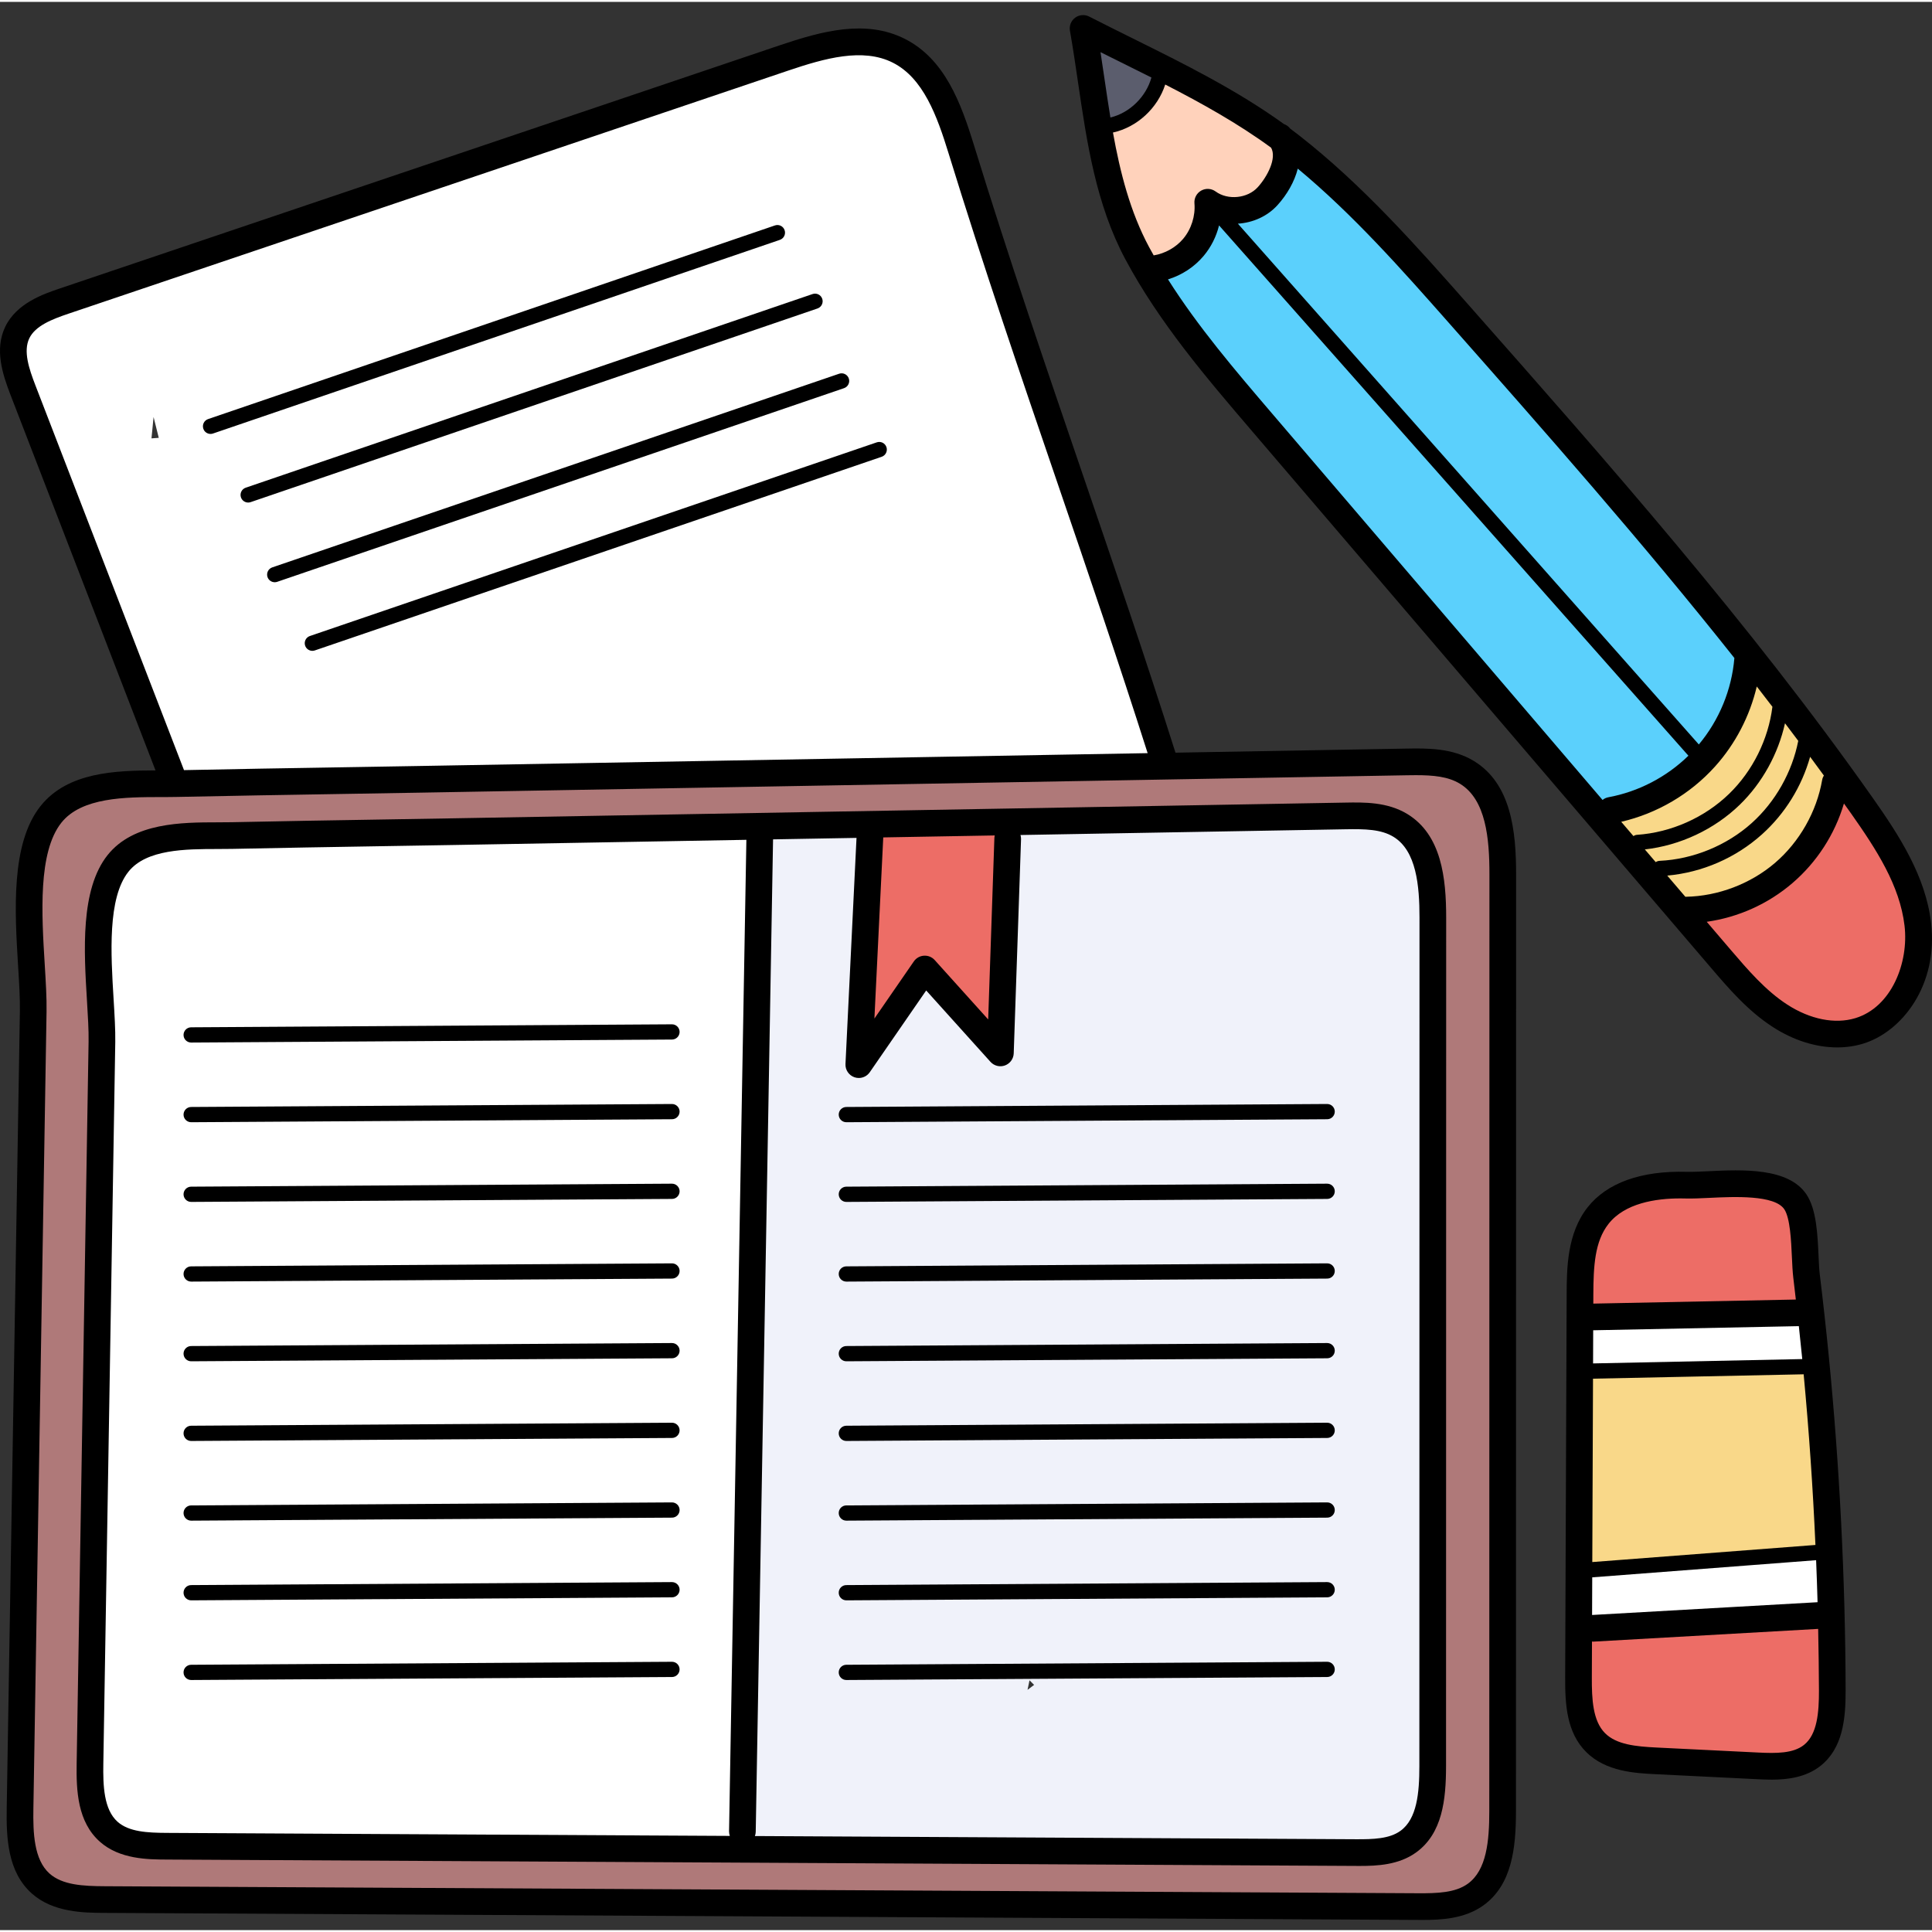 <svg xmlns="http://www.w3.org/2000/svg" height="511pt" version="1.1" viewBox="0 -3 511.999 511" width="511pt">
<rect x="0" y="-3" width="511.999" height="511" fill="#333333" stroke="none"/>
<g id="surface1">
<path d="M 298.84 10.547 L 298.504 10.379 C 296.68 9.484 294.836 8.566 292.98 7.637 L 287.77 5.035 L 288.676 10.789 C 288.984 12.75 289.273 14.703 289.559 16.641 L 289.723 17.758 C 290.23 21.242 290.734 24.656 291.309 28.133 L 291.832 31.309 L 294.965 30.562 C 301.098 29.098 306.348 23.984 308.031 17.836 L 308.68 15.469 L 306.488 14.363 C 303.934 13.074 301.379 11.809 298.84 10.547 Z M 298.84 10.547 " style=" stroke:none;fill-rule:nonzero;fill:rgb(35.686%,36.471%,42.745%);fill-opacity:1;" />
<path d="M 370.844 215.703 C 367.5 213.66 363.617 213.238 358.816 213.238 C 358.078 213.238 357.32 213.25 356.539 213.262 L 266.457 214.852 L 267.562 218.625 C 267.586 218.711 267.59 218.758 267.59 218.762 L 265.652 275.547 C 265.645 275.766 265.504 275.957 265.297 276.031 C 265.234 276.055 265.172 276.066 265.109 276.066 C 264.961 276.066 264.816 276.004 264.719 275.895 L 245.137 254.152 L 228.031 278.945 C 227.934 279.086 227.77 279.172 227.59 279.172 C 227.523 279.172 227.457 279.16 227.426 279.152 C 227.191 279.07 227.047 278.855 227.055 278.617 L 230.145 215.496 L 201.922 215.992 L 197.27 481.922 C 197.27 481.926 197.266 481.977 197.223 482.098 L 195.863 486.051 L 359.926 486.922 C 364.512 486.922 369.293 486.707 372.867 484.141 C 378.379 480.191 379.141 472.391 379.141 464.555 L 379.18 239.703 C 379.18 230.348 378.188 220.184 370.844 215.703 Z M 272.305 444.324 L 272.832 441.793 L 274.047 443.016 Z M 272.305 444.324 " style=" stroke:none;fill-rule:nonzero;fill:rgb(94.118%,94.902%,98.039%);fill-opacity:1;" />
<path d="M 386.219 80.094 C 373.711 65.926 360.781 51.273 345.844 38.883 L 342.184 35.844 L 341.02 40.457 C 340.305 43.293 338.598 46.344 336.332 48.84 C 334.266 51.129 331.172 52.57 327.852 52.789 L 324.223 53.027 L 321.504 49.957 L 320.145 55.531 C 319.527 58.066 318.328 60.434 316.668 62.395 C 314.594 64.875 311.82 66.699 308.648 67.672 L 304.895 68.824 L 306.996 72.145 C 315.137 85.012 325.102 96.656 334.738 107.918 L 424.289 212.633 L 426.551 210.84 C 426.629 210.781 426.711 210.738 426.762 210.73 C 435.25 209.168 443.34 204.973 449.547 198.918 L 450.188 198.289 L 450.273 198.387 L 451.109 197.391 L 451.59 196.922 L 451.547 196.871 L 452.512 195.715 C 458.281 188.809 461.871 180.078 462.617 171.129 L 462.719 169.945 L 461.98 169.016 C 437.508 138.176 411.434 108.648 386.219 80.094 Z M 386.219 80.094 " style=" stroke:none;fill-rule:nonzero;fill:rgb(35.686%,81.569%,98.824%);fill-opacity:1;" />
<path d="M 418.906 427.492 L 421.918 427.492 L 422.379 427.484 L 422.473 427.457 L 484.746 423.934 L 484.668 421.023 C 484.574 417.504 484.449 413.852 484.285 409.852 L 484.16 406.746 L 418.969 411.734 Z M 418.906 427.492 " style=" stroke:none;fill-rule:nonzero;fill:rgb(100%,100%,100%);fill-opacity:1;" />
<path d="M 419.168 360.883 L 481.441 359.59 L 480.586 356.168 C 480.297 353.328 480 350.469 479.691 347.609 L 479.402 344.93 L 476.711 344.93 C 476.613 344.93 476.52 344.934 476.426 344.945 L 419.219 346.102 Z M 419.168 360.883 " style=" stroke:none;fill-rule:nonzero;fill:rgb(100%,100%,100%);fill-opacity:1;" />
<path d="M 48.82 203.59 C 62.203 203.309 75.902 203.078 89.93 202.852 L 111.602 202.492 L 308.219 199.02 L 306.996 195.184 C 299.316 171.07 291.211 147.328 283.367 124.375 L 282.914 123.047 C 273.328 95.02 263.414 66.035 254.234 36.199 C 251 25.691 247.074 15.047 237.953 10.434 C 234.902 8.887 231.504 8.137 227.57 8.137 C 220.98 8.137 213.969 10.32 207.918 12.367 L 17.234 76.777 C 12.223 78.461 7.156 80.469 5.051 84.883 C 2.918 89.355 4.633 94.637 6.57 99.664 L 46.715 203.637 Z M 40.145 112.672 L 40.699 107.008 L 42.074 112.535 Z M 40.145 112.672 " style=" stroke:none;fill-rule:nonzero;fill:rgb(100%,100%,100%);fill-opacity:1;" />
<path d="M 120.129 217.434 L 97.188 217.816 C 85.48 218.008 73.375 218.207 61.488 218.461 C 60.25 218.492 58.945 218.492 57.559 218.492 C 48.559 218.512 37.355 218.543 31.695 225.641 C 25.422 233.516 26.352 248.965 27.105 261.48 C 27.348 265.355 27.598 269.363 27.551 272.613 L 24.379 463.906 C 24.277 470.285 24.559 477.434 29.176 481.531 C 32.969 484.91 38.441 485.211 44.184 485.23 L 197.613 486.055 L 196.25 482.062 C 196.211 481.949 196.211 481.902 196.211 481.883 L 200.852 216.008 Z M 120.129 217.434 " style=" stroke:none;fill-rule:nonzero;fill:rgb(100%,100%,100%);fill-opacity:1;" />
<path d="M 390.719 498.16 C 396.836 493.773 397.68 485.145 397.68 476.473 L 397.719 228.211 C 397.719 217.863 396.621 206.613 388.48 201.648 C 384.781 199.395 380.492 198.93 375.191 198.93 C 374.398 198.93 373.574 198.941 372.656 198.949 L 111.617 203.551 C 104.398 203.684 97.168 203.801 89.941 203.922 C 76.688 204.137 61.668 204.383 46.875 204.691 C 45.516 204.719 44.066 204.73 42.539 204.73 C 32.586 204.75 20.199 204.777 13.934 212.641 C 6.988 221.355 8.02 238.434 8.855 252.242 L 8.875 252.531 C 9.145 256.949 9.398 261.121 9.34 264.543 L 5.848 475.75 C 5.73 482.805 6.027 490.711 11.156 495.273 C 15.352 499 21.406 499.34 27.766 499.371 L 376.738 501.238 C 381.645 501.238 386.766 501 390.719 498.16 Z M 373.492 485.012 C 369.84 487.629 365.051 487.992 360.418 487.992 L 359.215 487.992 L 44.172 486.301 C 39.672 486.281 32.875 486.254 28.461 482.336 C 23.508 477.938 23.207 470.809 23.32 463.879 L 26.48 272.59 C 26.531 269.398 26.281 265.402 26.043 261.52 C 25.273 248.895 24.316 233.184 30.855 224.973 C 36.84 217.465 48.809 217.441 57.57 217.422 C 58.934 217.422 60.25 217.422 61.473 217.391 C 74.027 217.129 86.602 216.918 100.559 216.691 L 107.301 216.578 C 111.57 216.512 115.84 216.441 120.102 216.363 L 356.527 212.199 C 357.375 212.184 358.258 212.168 359.164 212.168 C 363.094 212.168 367.617 212.48 371.395 214.781 C 379.195 219.547 380.25 230.059 380.25 239.711 L 380.211 464.551 C 380.211 472.672 379.395 480.77 373.492 485.012 Z M 373.492 485.012 " style=" stroke:none;fill-rule:nonzero;fill:rgb(68.627%,47.451%,47.451%);fill-opacity:1;" />
<path d="M 339.16 33.609 L 338.633 33.219 C 328.977 26.152 318.348 20.43 310.168 16.234 L 307.023 14.621 L 305.941 17.984 C 304.23 23.305 299.664 27.508 294.305 28.691 L 291.488 29.312 L 291.996 32.152 C 293.605 41.113 296.18 52.758 301.867 63.391 C 302.285 64.156 302.703 64.91 303.133 65.66 L 304.164 67.48 L 306.223 67.141 C 309.961 66.531 313.473 64.547 315.871 61.699 C 318.508 58.559 319.875 54.234 319.527 50.133 C 319.512 49.926 319.617 49.73 319.801 49.625 C 319.883 49.578 319.973 49.559 320.062 49.559 C 320.141 49.559 320.262 49.574 320.379 49.66 C 322.203 50.996 324.555 51.734 326.996 51.734 C 330.348 51.734 333.465 50.418 335.543 48.125 C 338.055 45.359 342.109 38.879 339.477 34.176 Z M 339.16 33.609 " style=" stroke:none;fill-rule:nonzero;fill:rgb(100%,82.353%,73.333%);fill-opacity:1;" />
<path d="M 492.977 210.312 C 492.66 209.859 492.34 209.41 492.016 208.961 C 491.719 208.543 491.418 208.129 491.125 207.707 L 487.559 202.625 L 485.793 208.578 C 483.516 216.262 479.105 223.066 473.047 228.262 C 467.055 233.398 459.734 236.703 451.879 237.812 L 446.465 238.574 L 456.371 250.156 C 461.051 255.629 465.891 261.289 472.031 265.262 C 476.84 268.371 481.965 270.012 486.852 270.012 C 488.836 270.012 490.75 269.738 492.539 269.195 C 503.691 265.82 509.004 252.438 507.699 241.453 C 506.355 230.094 499.969 220.238 492.977 210.312 Z M 492.977 210.312 " style=" stroke:none;fill-rule:nonzero;fill:rgb(92.941%,42.745%,40%);fill-opacity:1;" />
<path d="M 484.762 425 L 422.25 428.543 C 422.227 428.539 418.902 428.219 418.902 428.219 L 418.848 441.09 C 418.828 447.363 419.145 453.828 423.223 457.922 C 427.016 461.727 432.789 462.309 438.871 462.609 L 465.836 463.938 C 466.895 463.992 468.152 464.043 469.418 464.043 C 472.695 464.043 476.852 463.727 479.949 461.27 C 484.441 457.688 485.051 451.102 485.039 444.516 C 485.031 439.512 484.961 434.145 484.828 428.105 Z M 484.762 425 " style=" stroke:none;fill-rule:nonzero;fill:rgb(92.941%,42.745%,40%);fill-opacity:1;" />
<path d="M 478.891 340.555 C 478.672 338.602 478.449 336.645 478.219 334.684 C 478.047 333.301 477.961 331.59 477.863 329.453 C 477.574 323.148 477.207 318.105 475.363 315.328 C 473.262 312.152 468.488 310.738 459.879 310.738 C 457.406 310.738 454.969 310.852 452.914 310.945 C 450.832 311.043 449.125 311.121 447.648 311.121 C 447.383 311.121 447.125 311.117 446.859 311.113 C 446.359 311.102 445.84 311.09 445.309 311.09 C 435.383 311.09 427.988 313.816 423.922 318.973 C 419.652 324.375 419.277 331.527 419.246 339.629 L 419.223 345.023 L 479.258 343.824 Z M 478.891 340.555 " style=" stroke:none;fill-rule:nonzero;fill:rgb(92.941%,42.745%,40%);fill-opacity:1;" />
<path d="M 245.086 252.762 C 245.242 252.762 245.375 252.824 245.48 252.941 L 264.625 274.191 C 264.625 274.191 266.52 218.684 266.52 218.664 L 267.527 214.832 L 231.211 215.473 L 228.223 276.789 L 244.629 253.008 C 244.73 252.863 244.879 252.777 245.086 252.762 Z M 245.086 252.762 " style=" stroke:none;fill-rule:nonzero;fill:rgb(92.941%,42.745%,40%);fill-opacity:1;" />
<path d="M 482.109 195.277 L 478.465 190.348 L 478.457 190.379 C 477.453 189.035 476.445 187.695 475.426 186.355 L 472.84 182.953 L 472.84 182.949 L 472.578 182.609 L 471.516 181.211 L 471.512 181.227 L 471.121 180.719 C 470.059 179.336 468.996 177.953 467.922 176.582 L 464.07 171.656 L 462.637 177.742 C 460.887 185.176 457.293 192.062 452.238 197.652 C 446.141 204.422 437.875 209.289 428.961 211.359 L 424.148 212.473 L 432.289 221.996 L 432.293 221.996 L 438.191 228.898 L 444.359 236.117 L 445.52 237.406 L 447.039 237.145 C 456.199 236.926 465.414 233.398 472.352 227.449 C 479.352 221.453 484.27 212.805 485.852 203.684 C 485.859 203.648 485.883 203.605 485.898 203.574 L 486.949 201.859 L 485.762 200.238 C 484.547 198.586 483.336 196.93 482.109 195.277 Z M 482.109 195.277 " style=" stroke:none;fill-rule:nonzero;fill:rgb(97.647%,84.706%,53.725%);fill-opacity:1;" />
<path d="M 480.977 360.422 L 480.715 357.645 L 419.172 358.922 L 418.957 413.699 L 484.234 408.703 L 484.105 405.801 C 483.434 390.637 482.383 375.371 480.977 360.422 Z M 480.977 360.422 " style=" stroke:none;fill-rule:nonzero;fill:rgb(97.647%,84.706%,53.725%);fill-opacity:1;" />
<path d="M 511.742 240.973 C 510.281 228.668 503.312 217.918 496.301 207.957 C 463.809 161.82 425.918 118.906 389.273 77.406 C 375.445 61.746 361.148 45.559 344.254 32.363 C 343.469 31.754 342.68 31.152 341.883 30.562 C 341.82 30.488 341.773 30.41 341.707 30.336 C 341.301 29.887 340.805 29.578 340.27 29.387 C 327.754 20.352 313.832 13.438 300.312 6.742 C 296.473 4.836 292.504 2.867 288.641 0.887 C 287.445 0.277 286.008 0.395 284.926 1.191 C 283.848 1.988 283.312 3.328 283.547 4.648 C 284.344 9.16 285.027 13.828 285.691 18.344 C 288.027 34.238 290.441 50.672 298.27 65.289 C 307.242 82.031 319.645 96.539 331.641 110.562 L 453.254 252.773 C 458.133 258.48 463.176 264.375 469.82 268.672 C 475.316 272.227 481.266 274.074 486.883 274.074 C 489.238 274.074 491.539 273.75 493.719 273.086 C 503.938 269.996 513.727 257.688 511.742 240.973 Z M 446.645 234.168 L 441.836 228.543 C 451.125 227.707 459.977 223.867 466.938 217.617 C 473.066 212.109 477.484 204.941 479.699 197.059 C 480.918 198.707 482.133 200.359 483.34 202.016 C 483.125 202.375 482.961 202.777 482.887 203.215 C 481.426 211.621 476.879 219.621 470.402 225.172 C 463.926 230.723 455.32 233.996 446.793 234.152 C 446.742 234.152 446.695 234.164 446.645 234.168 Z M 435.898 221.605 C 445.25 220.559 454.34 216.293 461.078 209.742 C 467.023 203.961 471.23 196.297 473.043 188.172 C 474.219 189.719 475.387 191.277 476.555 192.832 C 474.934 201.113 470.5 208.984 464.234 214.613 C 457.605 220.566 448.699 224.219 439.797 224.633 C 439.418 224.652 439.074 224.781 438.781 224.973 Z M 429.641 214.285 C 439.164 212.07 447.918 206.938 454.473 199.664 C 459.898 193.648 463.711 186.285 465.562 178.426 C 466.953 180.211 468.328 182.008 469.707 183.805 C 468.625 192.438 464.496 200.785 458.262 206.844 C 451.766 213.16 442.855 217.129 433.82 217.738 C 433.469 217.762 433.148 217.883 432.871 218.062 Z M 383.973 82.082 C 409.344 110.816 435.312 140.234 459.629 170.883 C 458.93 179.273 455.602 187.344 450.207 193.793 L 328.051 55.777 C 331.992 55.527 335.844 53.855 338.562 50.852 C 341.039 48.117 343.051 44.676 343.926 41.191 C 358.609 53.375 371.488 67.945 383.973 82.082 Z M 297.176 13.074 C 299.82 14.383 302.477 15.703 305.137 17.043 C 303.75 22.117 299.383 26.426 294.266 27.641 C 293.703 24.195 293.191 20.742 292.688 17.316 C 292.352 15.012 292.008 12.672 291.645 10.324 C 293.5 11.254 295.352 12.172 297.176 13.074 Z M 294.945 31.621 C 301.383 30.203 306.789 25.148 308.797 18.902 C 318.504 23.883 328.113 29.238 336.855 35.641 C 338.422 38.434 335.855 43.312 333.324 46.105 C 330.621 49.094 325.398 49.625 322.148 47.242 C 321.027 46.422 319.539 46.336 318.328 47.012 C 317.121 47.691 316.422 49.016 316.539 50.395 C 316.82 53.715 315.711 57.223 313.562 59.773 C 311.613 62.09 308.738 63.691 305.738 64.18 C 305.32 63.438 304.902 62.699 304.504 61.949 C 299.504 52.621 296.848 42.203 294.945 31.621 Z M 309.531 70.539 C 313.184 69.418 316.5 67.266 318.973 64.324 C 320.945 61.977 322.336 59.191 323.062 56.238 L 447.445 196.77 C 441.648 202.43 434.207 206.312 426.219 207.785 C 425.637 207.891 425.121 208.148 424.688 208.492 L 337.016 105.973 C 327.402 94.73 317.523 83.172 309.531 70.539 Z M 491.672 266.324 C 486.277 267.957 479.715 266.652 473.66 262.738 C 467.879 259 463.176 253.5 458.625 248.184 L 452.301 240.785 C 460.645 239.605 468.555 236.066 475 230.539 C 481.508 224.961 486.246 217.598 488.664 209.434 C 489.281 210.301 489.906 211.16 490.52 212.031 C 497.281 221.633 503.453 231.133 504.719 241.805 C 505.879 251.562 501.316 263.402 491.672 266.324 Z M 491.672 266.324 " style=" stroke:none;fill-rule:nonzero;fill:rgb(0%,0%,0%);fill-opacity:1;" />
<path d="M 372.965 212.227 C 367.676 209 361.461 209.105 356.465 209.199 L 120.051 213.363 C 113.539 213.477 107.023 213.586 100.508 213.691 C 87.695 213.898 74.441 214.117 61.406 214.395 C 60.195 214.422 58.906 214.422 57.574 214.426 C 48.215 214.441 35.395 214.465 28.512 223.105 C 21.246 232.223 22.246 248.578 23.051 261.719 C 23.297 265.742 23.527 269.543 23.477 272.547 L 20.316 463.832 C 20.195 471.117 20.562 479.328 26.473 484.578 C 31.715 489.238 39.203 489.277 44.156 489.301 L 359.199 490.988 C 359.594 490.988 360.004 490.992 360.422 490.992 C 364.926 490.992 370.648 490.742 375.238 487.449 C 382.246 482.426 383.211 473.473 383.215 464.547 L 383.25 239.707 C 383.25 229.223 382.031 217.758 372.965 212.227 Z M 234.07 218.422 L 263.617 217.902 C 263.562 218.133 263.527 218.371 263.52 218.617 L 261.879 266.664 L 247.707 250.93 C 246.98 250.125 245.941 249.699 244.852 249.77 C 243.77 249.836 242.785 250.398 242.172 251.289 L 231.727 266.426 Z M 31.164 479.293 C 27.496 476.035 27.289 469.664 27.383 463.949 L 30.547 272.664 C 30.598 269.387 30.359 265.453 30.105 261.293 C 29.375 249.355 28.469 234.504 34.043 227.508 C 38.805 221.527 49.219 221.512 57.586 221.496 C 58.969 221.492 60.305 221.492 61.559 221.465 C 74.578 221.188 87.82 220.969 100.625 220.758 C 107.145 220.652 113.66 220.547 120.176 220.434 L 197.797 219.062 L 193.207 481.828 C 193.203 482.254 193.281 482.656 193.41 483.035 L 44.195 482.234 C 39.043 482.207 34.168 481.961 31.164 479.293 Z M 376.145 464.547 C 376.145 471.59 375.535 478.539 371.117 481.707 C 368.207 483.797 364.016 483.945 359.238 483.918 L 200.059 483.07 C 200.184 482.719 200.266 482.348 200.273 481.953 L 204.867 218.938 L 226.984 218.547 L 224.062 278.469 C 223.984 280.047 224.965 281.484 226.461 281.992 C 226.832 282.117 227.215 282.176 227.59 282.176 C 228.73 282.176 229.828 281.625 230.5 280.648 L 245.449 258.984 L 262.484 277.898 C 263.449 278.969 264.969 279.348 266.32 278.855 C 267.676 278.359 268.594 277.094 268.645 275.652 L 270.586 218.863 C 270.598 218.484 270.535 218.129 270.438 217.785 L 356.59 216.266 C 361.777 216.176 366.008 216.262 369.281 218.262 C 375.363 221.973 376.18 231.188 376.18 239.707 Z M 376.145 464.547 " style=" stroke:none;fill-rule:nonzero;fill:rgb(0%,0%,0%);fill-opacity:1;" />
<path d="M 390.605 198.18 C 384.863 194.672 378.055 194.789 372.586 194.887 L 311.512 195.965 C 303.523 170.758 295.062 146.008 286.871 122.062 C 277.262 93.953 267.324 64.895 258.117 34.996 C 254.625 23.652 250.332 12.129 239.793 6.801 C 229.406 1.551 217.711 4.77 206.617 8.512 L 15.93 72.922 C 11.613 74.379 4.387 76.816 1.375 83.129 C -1.453 89.066 0.617 95.535 2.777 101.133 L 41.215 200.668 C 30.633 200.699 17.938 201.086 10.75 210.105 C 2.816 220.062 3.914 238.047 4.797 252.496 C 5.07 256.941 5.328 261.145 5.27 264.477 L 1.781 475.688 C 1.648 483.648 2.043 492.621 8.453 498.312 C 14.141 503.367 22.324 503.41 27.738 503.438 L 375.602 505.297 C 376.039 505.301 376.484 505.305 376.945 505.305 C 381.871 505.305 388.121 505.031 393.094 501.461 C 400.695 496.008 401.746 486.23 401.746 476.477 L 401.785 228.207 C 401.789 216.734 400.461 204.191 390.605 198.18 Z M 7.758 86.172 C 9.348 82.836 13.781 81.105 18.191 79.617 L 208.883 15.211 C 218.551 11.945 228.66 9.094 236.605 13.109 C 244.672 17.188 248.316 27.188 251.363 37.078 C 260.602 67.078 270.559 96.191 280.184 124.348 C 288.141 147.617 296.355 171.656 304.137 196.094 L 111.543 199.488 C 104.32 199.613 97.102 199.734 89.879 199.852 C 76.402 200.07 62.488 200.301 48.762 200.59 L 9.371 98.586 C 7.668 94.168 6.137 89.57 7.758 86.172 Z M 394.676 476.473 C 394.676 484.344 393.984 492.125 388.973 495.719 C 385.668 498.09 380.969 498.27 375.637 498.23 L 27.777 496.371 C 22.016 496.34 16.559 496.062 13.145 493.027 C 8.977 489.324 8.742 482.195 8.848 475.805 L 12.336 264.59 C 12.398 260.984 12.133 256.652 11.852 252.062 C 11.043 238.824 10.039 222.344 16.277 214.508 C 21.652 207.77 33.246 207.746 42.562 207.73 C 44.09 207.727 45.559 207.727 46.941 207.695 C 61.289 207.387 75.883 207.152 89.992 206.918 C 97.219 206.801 104.445 206.684 111.668 206.555 L 372.711 201.957 C 373.559 201.941 374.383 201.93 375.188 201.93 C 379.863 201.93 383.77 202.285 386.922 204.211 C 393.793 208.406 394.719 218.695 394.715 228.207 Z M 394.676 476.473 " style=" stroke:none;fill-rule:nonzero;fill:rgb(0%,0%,0%);fill-opacity:1;" />
<path d="M 482.254 334.195 C 482.098 332.922 482.02 331.172 481.934 329.316 C 481.672 323.559 481.375 317.035 478.758 313.078 C 473.988 305.867 461.695 306.453 452.719 306.883 C 450.547 306.988 448.496 307.086 447.004 307.043 C 434.934 306.711 425.852 309.957 420.73 316.453 C 415.242 323.406 415.207 332.773 415.18 339.609 L 414.785 441.074 C 414.758 448.207 415.164 455.605 420.352 460.801 C 425.566 466.027 433.449 466.414 438.668 466.672 L 465.633 468.004 C 466.797 468.059 468.105 468.125 469.504 468.125 C 473.676 468.125 478.59 467.543 482.477 464.453 C 488.34 459.793 489.129 452.109 489.109 444.504 C 489.031 415.027 487.527 385.203 484.641 355.859 C 483.934 348.66 483.129 341.371 482.254 334.195 Z M 421.957 414.512 L 481.289 409.965 C 481.438 413.68 481.566 417.391 481.672 421.102 L 421.973 424.484 C 421.953 424.484 421.938 424.492 421.918 424.492 Z M 476.707 347.93 C 477.016 350.809 477.324 353.688 477.605 356.547 C 477.609 356.59 477.613 356.629 477.617 356.668 L 422.18 357.82 L 422.211 349.035 L 476.586 347.945 C 476.629 347.945 476.664 347.934 476.707 347.93 Z M 422.164 361.863 L 477.988 360.703 C 479.395 375.703 480.438 390.812 481.109 405.93 L 421.973 410.461 Z M 426.281 320.832 C 430.602 315.352 438.734 314.09 445.312 314.09 C 445.82 314.09 446.316 314.098 446.805 314.113 C 448.562 314.156 450.746 314.059 453.059 313.945 C 459.512 313.637 470.309 313.121 472.863 316.977 C 474.402 319.305 474.676 325.277 474.871 329.637 C 474.965 331.629 475.051 333.512 475.234 335.051 C 475.473 336.988 475.688 338.941 475.914 340.891 L 422.242 341.969 L 422.25 339.637 C 422.277 332.105 422.602 325.492 426.281 320.832 Z M 478.074 458.922 C 475.215 461.195 470.723 461.176 465.98 460.941 L 439.016 459.613 C 433.547 459.344 428.387 458.848 425.352 455.809 C 422.086 452.531 421.832 446.746 421.852 441.102 L 421.891 431.52 C 421.984 431.527 422.074 431.547 422.168 431.547 C 422.234 431.547 422.305 431.547 422.371 431.543 L 481.832 428.172 C 481.941 433.629 482.023 439.082 482.039 444.523 C 482.055 450.352 481.582 456.129 478.074 458.922 Z M 478.074 458.922 " style=" stroke:none;fill-rule:nonzero;fill:rgb(0%,0%,0%);fill-opacity:1;" />
<path d="M 178.082 267.953 C 178.078 267.953 178.07 267.953 178.066 267.953 L 50.648 268.746 C 49.535 268.754 48.637 269.664 48.641 270.781 C 48.648 271.891 49.551 272.785 50.664 272.785 C 50.668 272.785 50.672 272.785 50.676 272.785 L 178.094 271.992 C 179.207 271.984 180.105 271.074 180.102 269.961 C 180.094 268.848 179.188 267.953 178.082 267.953 Z M 178.082 267.953 " style=" stroke:none;fill-rule:nonzero;fill:rgb(0%,0%,0%);fill-opacity:1;" />
<path d="M 178.082 289.07 C 178.078 289.07 178.07 289.07 178.066 289.07 L 50.648 289.863 C 49.535 289.871 48.637 290.781 48.641 291.895 C 48.648 293.004 49.551 293.902 50.664 293.902 C 50.668 293.902 50.672 293.902 50.676 293.902 L 178.094 293.109 C 179.207 293.102 180.105 292.191 180.102 291.074 C 180.094 289.965 179.188 289.07 178.082 289.07 Z M 178.082 289.07 " style=" stroke:none;fill-rule:nonzero;fill:rgb(0%,0%,0%);fill-opacity:1;" />
<path d="M 178.082 310.188 C 178.078 310.188 178.07 310.188 178.066 310.188 L 50.648 310.98 C 49.535 310.988 48.637 311.898 48.641 313.012 C 48.648 314.121 49.551 315.02 50.664 315.02 C 50.668 315.02 50.672 315.02 50.676 315.02 L 178.094 314.227 C 179.207 314.219 180.105 313.309 180.102 312.191 C 180.094 311.082 179.188 310.188 178.082 310.188 Z M 178.082 310.188 " style=" stroke:none;fill-rule:nonzero;fill:rgb(0%,0%,0%);fill-opacity:1;" />
<path d="M 178.082 331.301 C 178.078 331.301 178.07 331.301 178.066 331.301 L 50.648 332.098 C 49.535 332.105 48.637 333.016 48.641 334.129 C 48.648 335.238 49.551 336.137 50.664 336.137 C 50.668 336.137 50.672 336.137 50.676 336.137 L 178.094 335.34 C 179.207 335.336 180.105 334.426 180.102 333.309 C 180.094 332.199 179.188 331.301 178.082 331.301 Z M 178.082 331.301 " style=" stroke:none;fill-rule:nonzero;fill:rgb(0%,0%,0%);fill-opacity:1;" />
<path d="M 178.082 352.418 C 178.078 352.418 178.07 352.418 178.066 352.418 L 50.648 353.215 C 49.535 353.223 48.637 354.133 48.641 355.246 C 48.648 356.355 49.551 357.254 50.664 357.254 C 50.668 357.254 50.672 357.254 50.676 357.254 L 178.094 356.457 C 179.207 356.453 180.105 355.543 180.102 354.426 C 180.094 353.316 179.188 352.418 178.082 352.418 Z M 178.082 352.418 " style=" stroke:none;fill-rule:nonzero;fill:rgb(0%,0%,0%);fill-opacity:1;" />
<path d="M 178.082 373.535 C 178.078 373.535 178.07 373.535 178.066 373.535 L 50.648 374.332 C 49.531 374.34 48.633 375.25 48.641 376.363 C 48.648 377.473 49.551 378.371 50.66 378.371 C 50.664 378.371 50.668 378.371 50.676 378.371 L 178.094 377.574 C 179.207 377.57 180.105 376.66 180.098 375.543 C 180.094 374.434 179.188 373.535 178.082 373.535 Z M 178.082 373.535 " style=" stroke:none;fill-rule:nonzero;fill:rgb(0%,0%,0%);fill-opacity:1;" />
<path d="M 178.082 394.652 C 178.078 394.652 178.07 394.652 178.066 394.652 L 50.648 395.449 C 49.535 395.457 48.637 396.367 48.641 397.48 C 48.648 398.59 49.551 399.488 50.664 399.488 C 50.668 399.488 50.672 399.488 50.676 399.488 L 178.094 398.691 C 179.207 398.688 180.105 397.777 180.102 396.66 C 180.094 395.547 179.188 394.652 178.082 394.652 Z M 178.082 394.652 " style=" stroke:none;fill-rule:nonzero;fill:rgb(0%,0%,0%);fill-opacity:1;" />
<path d="M 178.082 415.77 C 178.078 415.77 178.07 415.77 178.066 415.77 L 50.648 416.566 C 49.535 416.57 48.637 417.48 48.641 418.598 C 48.648 419.707 49.551 420.605 50.664 420.605 C 50.668 420.605 50.672 420.605 50.676 420.605 L 178.094 419.809 C 179.207 419.801 180.105 418.891 180.102 417.777 C 180.094 416.664 179.188 415.77 178.082 415.77 Z M 178.082 415.77 " style=" stroke:none;fill-rule:nonzero;fill:rgb(0%,0%,0%);fill-opacity:1;" />
<path d="M 351.707 289.07 C 351.703 289.07 351.699 289.07 351.695 289.07 L 224.277 289.863 C 223.16 289.871 222.262 290.781 222.27 291.895 C 222.277 293.004 223.18 293.902 224.289 293.902 C 224.293 293.902 224.297 293.902 224.301 293.902 L 351.719 293.109 C 352.836 293.102 353.734 292.191 353.727 291.074 C 353.719 289.965 352.816 289.07 351.707 289.07 Z M 351.707 289.07 " style=" stroke:none;fill-rule:nonzero;fill:rgb(0%,0%,0%);fill-opacity:1;" />
<path d="M 351.707 310.188 C 351.703 310.188 351.699 310.188 351.695 310.188 L 224.277 310.98 C 223.16 310.988 222.262 311.898 222.27 313.012 C 222.277 314.121 223.18 315.02 224.289 315.02 C 224.293 315.02 224.297 315.02 224.301 315.02 L 351.719 314.227 C 352.836 314.219 353.734 313.309 353.727 312.191 C 353.719 311.082 352.816 310.188 351.707 310.188 Z M 351.707 310.188 " style=" stroke:none;fill-rule:nonzero;fill:rgb(0%,0%,0%);fill-opacity:1;" />
<path d="M 351.707 331.301 C 351.703 331.301 351.699 331.301 351.695 331.301 L 224.277 332.098 C 223.16 332.105 222.262 333.016 222.27 334.129 C 222.277 335.238 223.18 336.137 224.289 336.137 C 224.293 336.137 224.297 336.137 224.301 336.137 L 351.719 335.34 C 352.836 335.336 353.734 334.426 353.727 333.309 C 353.719 332.199 352.816 331.301 351.707 331.301 Z M 351.707 331.301 " style=" stroke:none;fill-rule:nonzero;fill:rgb(0%,0%,0%);fill-opacity:1;" />
<path d="M 351.707 352.418 C 351.703 352.418 351.699 352.418 351.695 352.418 L 224.277 353.215 C 223.16 353.223 222.262 354.133 222.27 355.246 C 222.277 356.355 223.18 357.254 224.289 357.254 C 224.293 357.254 224.297 357.254 224.301 357.254 L 351.719 356.457 C 352.836 356.453 353.734 355.543 353.727 354.426 C 353.719 353.316 352.816 352.418 351.707 352.418 Z M 351.707 352.418 " style=" stroke:none;fill-rule:nonzero;fill:rgb(0%,0%,0%);fill-opacity:1;" />
<path d="M 351.707 373.535 C 351.703 373.535 351.699 373.535 351.695 373.535 L 224.277 374.332 C 223.16 374.34 222.262 375.25 222.27 376.363 C 222.277 377.473 223.18 378.371 224.289 378.371 C 224.293 378.371 224.297 378.371 224.301 378.371 L 351.719 377.574 C 352.836 377.57 353.734 376.66 353.727 375.543 C 353.719 374.434 352.816 373.535 351.707 373.535 Z M 351.707 373.535 " style=" stroke:none;fill-rule:nonzero;fill:rgb(0%,0%,0%);fill-opacity:1;" />
<path d="M 351.707 394.652 C 351.703 394.652 351.699 394.652 351.695 394.652 L 224.277 395.449 C 223.16 395.457 222.262 396.367 222.27 397.48 C 222.277 398.59 223.18 399.488 224.289 399.488 C 224.293 399.488 224.297 399.488 224.301 399.488 L 351.719 398.691 C 352.836 398.688 353.734 397.777 353.727 396.66 C 353.719 395.547 352.816 394.652 351.707 394.652 Z M 351.707 394.652 " style=" stroke:none;fill-rule:nonzero;fill:rgb(0%,0%,0%);fill-opacity:1;" />
<path d="M 351.707 415.77 C 351.703 415.77 351.699 415.77 351.695 415.77 L 224.277 416.566 C 223.16 416.57 222.262 417.48 222.27 418.598 C 222.277 419.707 223.18 420.605 224.289 420.605 C 224.293 420.605 224.297 420.605 224.301 420.605 L 351.719 419.809 C 352.836 419.801 353.734 418.891 353.727 417.777 C 353.719 416.664 352.816 415.77 351.707 415.77 Z M 351.707 415.77 " style=" stroke:none;fill-rule:nonzero;fill:rgb(0%,0%,0%);fill-opacity:1;" />
<path d="M 351.707 436.887 C 351.703 436.887 351.699 436.887 351.695 436.887 L 224.277 437.684 C 223.16 437.688 222.262 438.598 222.27 439.715 C 222.277 440.824 223.18 441.719 224.289 441.719 C 224.293 441.719 224.297 441.719 224.301 441.719 L 351.719 440.926 C 352.836 440.918 353.734 440.008 353.727 438.895 C 353.719 437.781 352.816 436.887 351.707 436.887 Z M 351.707 436.887 " style=" stroke:none;fill-rule:nonzero;fill:rgb(0%,0%,0%);fill-opacity:1;" />
<path d="M 178.082 436.887 C 178.078 436.887 178.07 436.887 178.066 436.887 L 50.648 437.684 C 49.531 437.688 48.633 438.598 48.641 439.715 C 48.648 440.824 49.551 441.719 50.66 441.719 C 50.664 441.719 50.668 441.719 50.676 441.719 L 178.094 440.926 C 179.207 440.918 180.105 440.008 180.098 438.895 C 180.094 437.781 179.188 436.887 178.082 436.887 Z M 178.082 436.887 " style=" stroke:none;fill-rule:nonzero;fill:rgb(0%,0%,0%);fill-opacity:1;" />
<path d="M 55.805 111.496 C 56.02 111.496 56.234 111.461 56.449 111.387 L 206.672 60.066 C 207.727 59.703 208.293 58.555 207.93 57.5 C 207.57 56.445 206.426 55.879 205.367 56.242 L 55.145 107.562 C 54.086 107.926 53.523 109.074 53.887 110.129 C 54.172 110.969 54.961 111.5 55.805 111.496 Z M 55.805 111.496 " style=" stroke:none;fill-rule:nonzero;fill:rgb(0%,0%,0%);fill-opacity:1;" />
<path d="M 65.777 129.68 C 65.988 129.68 66.207 129.645 66.422 129.57 L 216.645 78.25 C 217.699 77.887 218.262 76.738 217.902 75.684 C 217.543 74.629 216.398 74.066 215.34 74.426 L 65.113 125.746 C 64.059 126.109 63.496 127.258 63.855 128.312 C 64.145 129.156 64.934 129.684 65.777 129.68 Z M 65.777 129.68 " style=" stroke:none;fill-rule:nonzero;fill:rgb(0%,0%,0%);fill-opacity:1;" />
<path d="M 72.816 150.797 C 73.027 150.797 73.246 150.762 73.461 150.688 L 223.684 99.367 C 224.738 99.004 225.301 97.855 224.941 96.801 C 224.582 95.746 223.438 95.18 222.379 95.543 L 72.152 146.863 C 71.098 147.227 70.535 148.375 70.895 149.43 C 71.184 150.27 71.973 150.801 72.816 150.797 Z M 72.816 150.797 " style=" stroke:none;fill-rule:nonzero;fill:rgb(0%,0%,0%);fill-opacity:1;" />
<path d="M 82.789 168.98 C 83 168.98 83.219 168.945 83.434 168.871 L 233.656 117.551 C 234.711 117.188 235.273 116.039 234.914 114.984 C 234.555 113.93 233.41 113.367 232.352 113.727 L 82.125 165.047 C 81.07 165.41 80.508 166.559 80.867 167.613 C 81.156 168.453 81.945 168.984 82.789 168.98 Z M 82.789 168.98 " style=" stroke:none;fill-rule:nonzero;fill:rgb(0%,0%,0%);fill-opacity:1;" />
</g>
</svg>